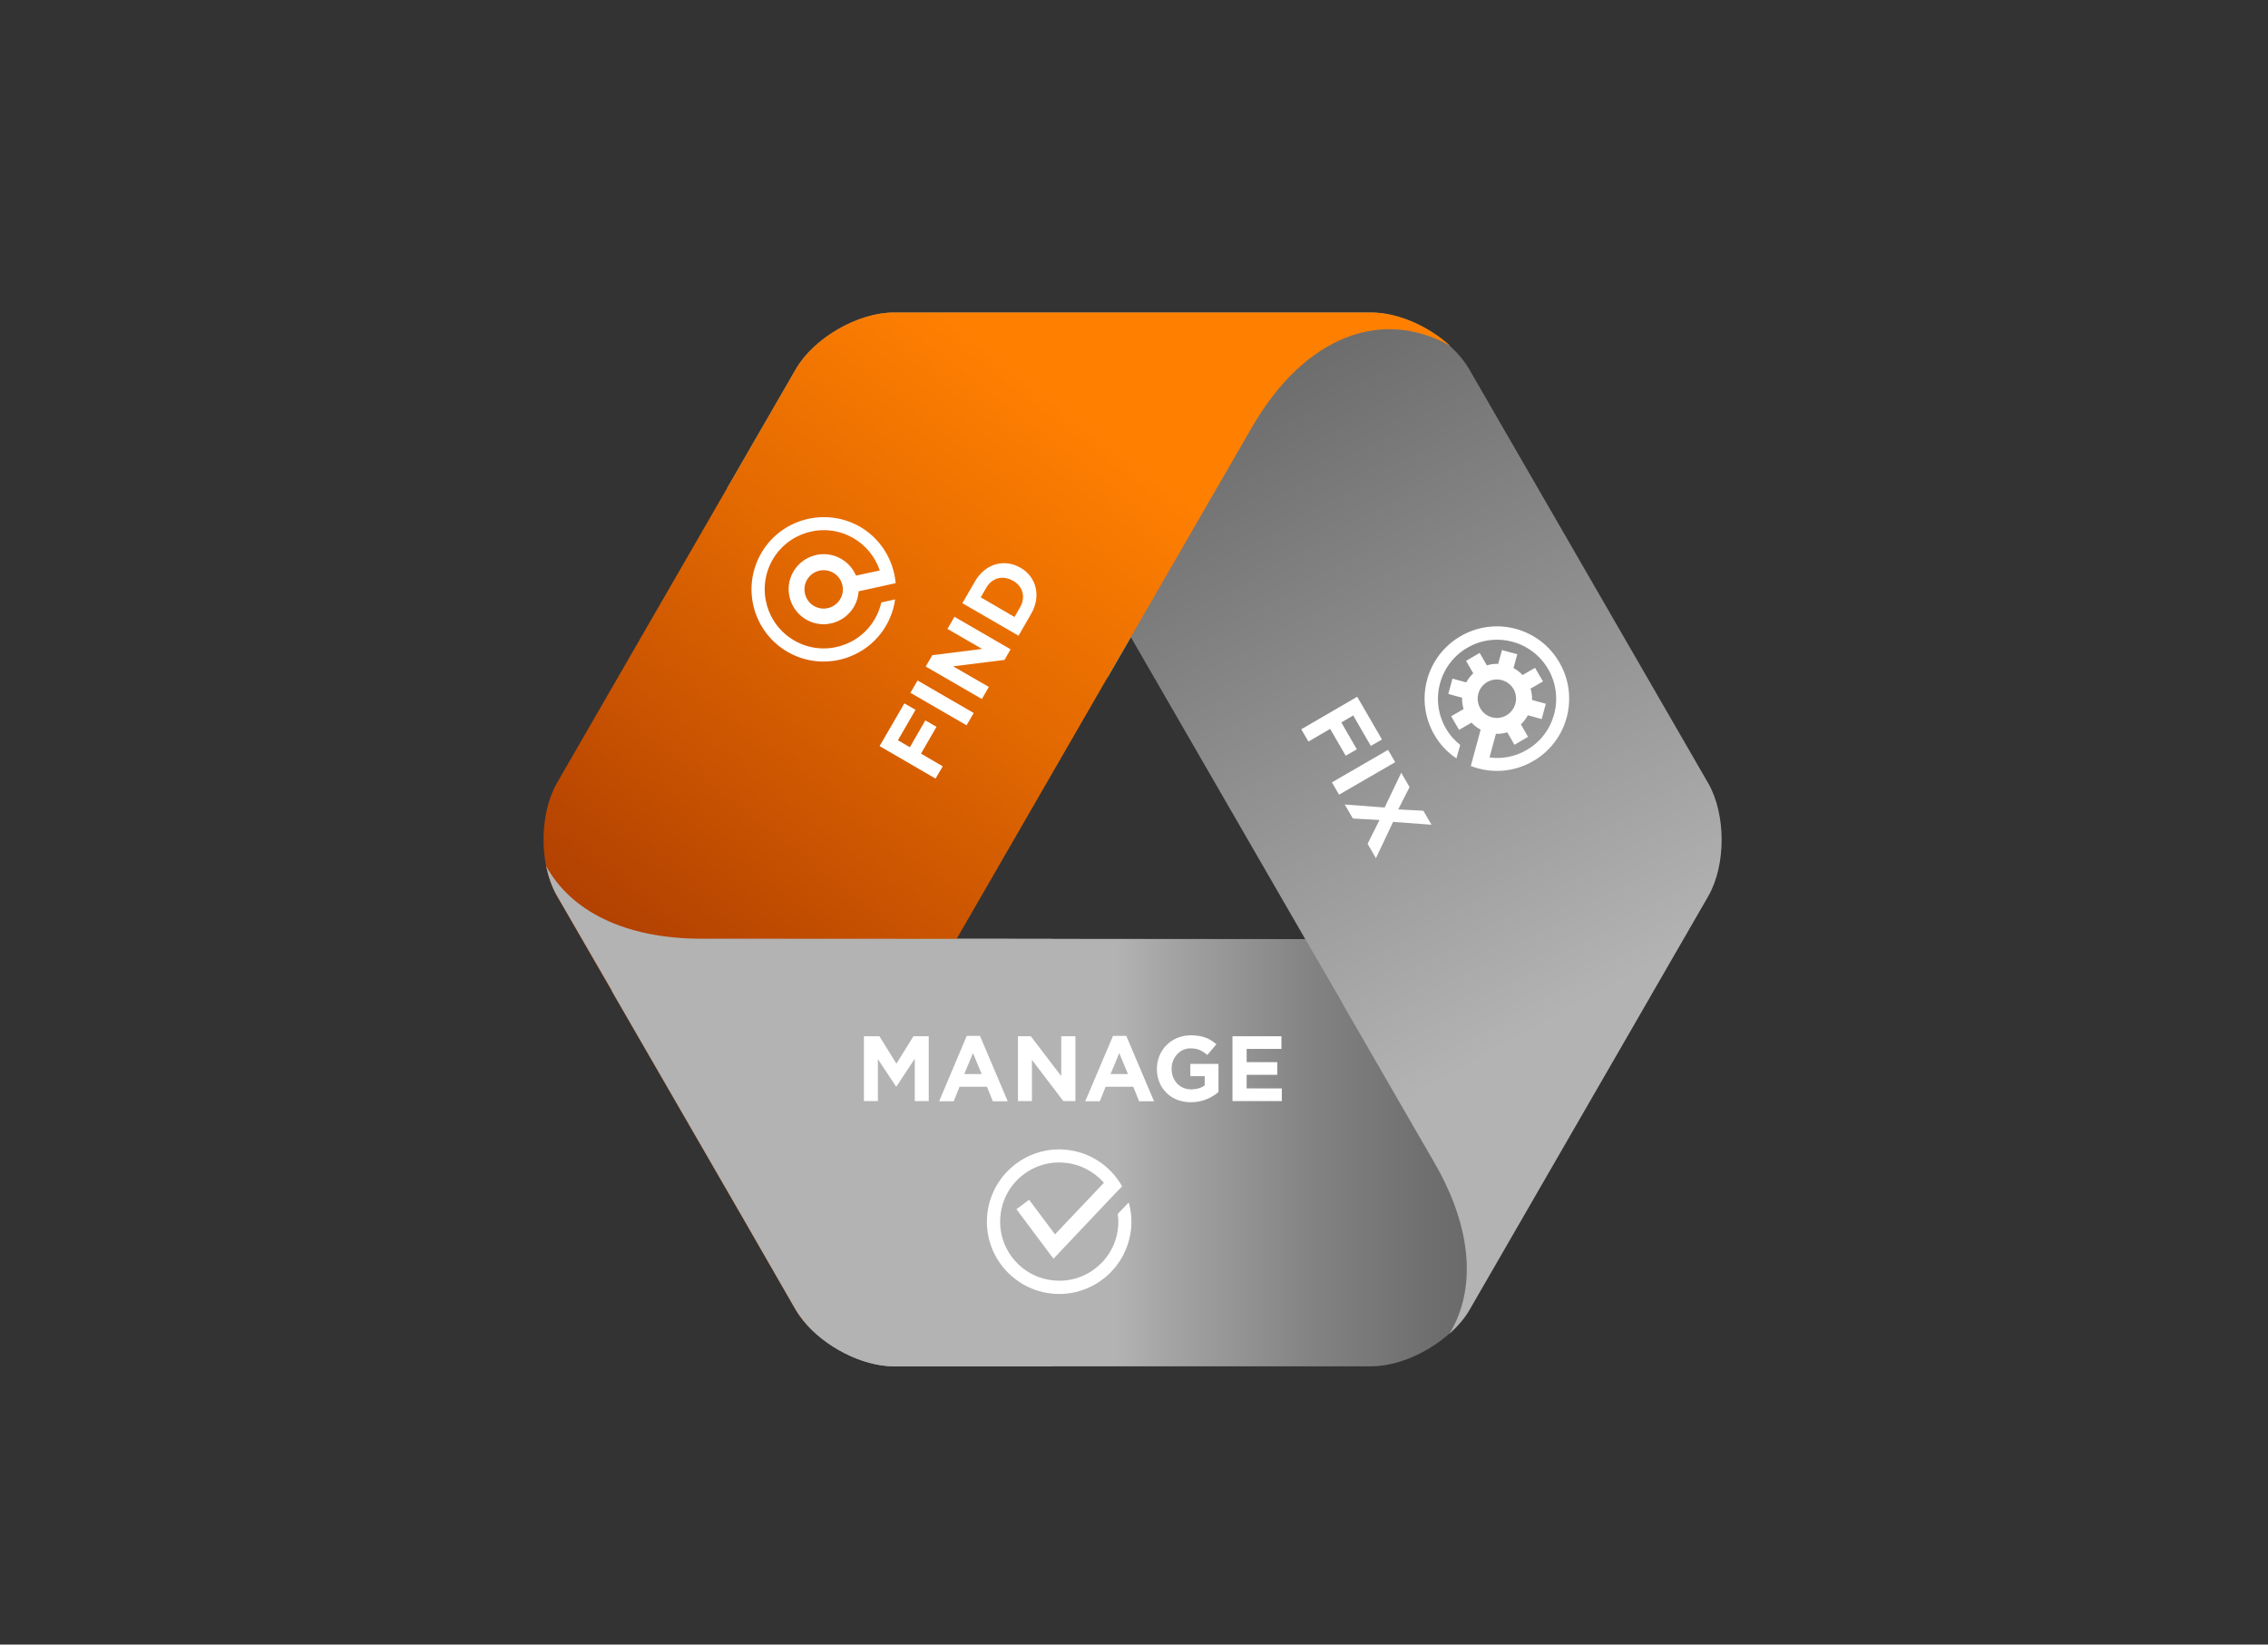 <?xml version="1.0" encoding="UTF-8"?> <svg xmlns="http://www.w3.org/2000/svg" xmlns:xlink="http://www.w3.org/1999/xlink" version="1.1" id="Layer_1" x="0px" y="0px" viewBox="0 0 1200 870" style="enable-background:new 0 0 1200 870;" xml:space="preserve"><rect x="0" y="0" width="1200" height="870" fill="#333333" stroke="none"/> <style type="text/css"> .st0{fill:#5ABAD3;} .st1{fill:url(#SVGID_1_);} .st2{fill:url(#SVGID_00000004544096080377705730000013421248624767039657_);} .st3{fill:url(#SVGID_00000062163230404081986700000009675066497953997186_);} .st4{fill:#B3B3B3;} .st5{fill:#FFFFFF;} </style> <g> <g> <path class="st0" d="M433.9,236.4c38-27.6,72.6,1.7,72.6,1.7l79.6,120.2l76.2-132c28.3-49,69.2-63.3,104.9-43.3 c-11.4-10.4-27.7-17.6-41.6-17.6H472.9c-19,0-42.3,13.5-51.8,29.9l-36.4,63C400.4,254.4,418.3,247.8,433.9,236.4z"></path> <linearGradient id="SVGID_1_" gradientUnits="userSpaceOnUse" x1="289" y1="-39.899" x2="873" y2="-39.899" gradientTransform="matrix(1 0 0 -1 0 550.551)"> <stop offset="0.516" style="stop-color:#B3B3B3"></stop> <stop offset="0.565" style="stop-color:#A4A4A4"></stop> <stop offset="0.696" style="stop-color:#828282"></stop> <stop offset="0.804" style="stop-color:#6E6E6E"></stop> <stop offset="0.876" style="stop-color:#666666"></stop> </linearGradient> <path class="st1" d="M294.7,473.6l29.2,50.7c-0.1,0-0.2,0-0.2-0.1l69.5,120.3l27.6,48c1.2,2.1,2.7,4.2,4.3,6.2 c11.1,13.7,31.1,24.1,47.8,24.1h252.7c19,0,42.3-13.5,51.8-29.9L873,527.4c-8.5,1.5-17.6,2.4-27.4,2.4H709.7l-18.8-33l-319.7-0.3 c-40.8,0-69.3-14.8-82.2-38.4C290.2,463.7,292.1,469.1,294.7,473.6z"></path> <g> <linearGradient id="SVGID_00000119116261230248487700000007343393037288066966_" gradientUnits="userSpaceOnUse" x1="610.902" y1="357.794" x2="807.515" y2="2.261" gradientTransform="matrix(1 0 0 -1 0 550.551)"> <stop offset="0" style="stop-color:#666666"></stop> <stop offset="1" style="stop-color:#B3B3B3"></stop> </linearGradient> <path style="fill:url(#SVGID_00000119116261230248487700000007343393037288066966_);" d="M534.4,226.4L759,615.2 c20.4,35.3,21.9,67.4,7.9,90.4c4.3-3.9,8-8.1,10.6-12.6l126.3-218.8c9.5-16.5,9.5-43.4,0-59.9L777.4,195.4 c-9.5-16.5-32.8-29.9-51.8-29.9H472.9c-12.9,0-27.8,6.2-39,15.3C468.6,164.3,507.3,179.4,534.4,226.4z"></path> </g> <g> <linearGradient id="SVGID_00000177478200286117499460000014526950643542237628_" gradientUnits="userSpaceOnUse" x1="317.193" y1="-37.227" x2="699.212" y2="459.908" gradientTransform="matrix(1 0 0 -1 0 550.551)"> <stop offset="9.690025e-02" style="stop-color:#AE3D01"></stop> <stop offset="0.479" style="stop-color:#E36901"></stop> <stop offset="0.718" style="stop-color:#FF8001"></stop> </linearGradient> <path style="fill:url(#SVGID_00000177478200286117499460000014526950643542237628_);" d="M294.7,474.1L421,692.9 c1.8,3.1,4.1,6.1,6.8,8.9c-11.7-22.7-9.4-53.2,10-86.7l224.5-388.9c28.3-49,69.2-63.3,104.9-43.3c-11.4-10.4-27.7-17.6-41.6-17.6 H472.9c-19,0-42.3,13.5-51.8,29.9l-126.4,219C285.2,430.7,285.2,457.6,294.7,474.1z"></path> </g> <path class="st4" d="M323.9,524.3c-0.1,0-0.2,0-0.2-0.1l69.5,120.3l27.6,48c1.2,2.1,2.7,4.2,4.3,6.2 c11.1,13.7,31.1,24.1,47.8,24.1h83.8V496.7l-185.5-0.1c-40.8,0-69.3-14.8-82.2-38.4c1.2,5.7,3,11,5.6,15.5L323.9,524.3z"></path> </g> </g> <path class="st5" d="M542.7,609.9"></path> <path class="st5" d="M591.4,642.2c0.3,2.2,0.4,4.4,0.2,6.7c-1.4,17.2-16.6,30-33.8,28.5c-17.2-1.4-30-16.6-28.5-33.8 c1.4-17.2,16.6-30,33.8-28.5c8.4,0.7,15.8,4.7,21,10.6L558.2,653l-13.7-18.3l-6.7,5l19.6,26.2l31.2-33l0,0l5.1-5.3 c-6-10.7-17-18.3-30.1-19.4c-21-1.8-39.5,13.9-41.3,34.9s13.9,39.5,34.9,41.3s39.5-13.9,41.3-34.9c0.4-4.6-0.1-9.2-1.3-13.4 L591.4,642.2z"></path> <path class="st5" d="M772.6,394.1c-3-2.4-5.6-5.3-7.6-8.8c-8.6-14.9-3.5-34.1,11.5-42.7c14.9-8.6,34.1-3.5,42.7,11.5 c8.6,14.9,3.5,34.1-11.5,42.7c-6.2,3.6-13.1,4.8-19.6,3.9l3.4-12.5c2,0.1,4.1-0.2,6-0.8l3.8,6.6l7.2-4.2l-3.8-6.6 c1.5-1.4,2.8-3.1,3.7-4.8l7.3,2l2.2-8.1l-7.3-2c0.1-2-0.2-4.1-0.8-6l6.6-3.8l-4.2-7.2l-6.6,3.8c-1.4-1.5-3.1-2.8-4.8-3.7l2-7.3 l-8.1-2.2l-2,7.3c-2-0.1-4.1,0.2-6,0.8l-3.8-6.6l-7.2,4.2l3.8,6.6c-1.5,1.4-2.8,3.1-3.7,4.8l-7.3-2l-2.2,8.1l7.3,2 c-0.1,2,0.2,4.1,0.8,6l-6.6,3.8l4.2,7.2l6.6-3.8c1.4,1.5,3.1,2.8,4.8,3.7l-1.3,4.9l0,0l-3.9,14.3c10.4,4.1,22.5,3.5,32.9-2.5 c18.3-10.5,24.6-33.9,14-52.2c-10.5-18.3-33.9-24.6-52.2-14c-18.3,10.5-24.6,33.9-14,52.2c3,5.2,7,9.4,11.7,12.5L772.6,394.1z M783.2,374.7c-2.8-4.9-1.1-11.1,3.7-13.9c4.9-2.8,11.1-1.1,13.9,3.7s1.1,11.1-3.7,13.9C792.3,381.3,786,379.6,783.2,374.7z"></path> <path class="st5" d="M402.4,293.3c-10.2,18.4-3.5,41.7,14.9,51.9s41.7,3.5,51.9-14.9c2.3-4.2,3.8-8.7,4.4-13.2l-7.3,1.6 c-0.6,2.8-1.7,5.6-3.1,8.2c-8.4,15.1-27.4,20.6-42.5,12.2s-20.5-27.4-12.2-42.5c8.4-15.1,27.4-20.6,42.5-12.2 c7.1,3.9,12.1,10.3,14.5,17.4l-12.6,2.7c-1.6-3.7-4.3-6.9-8.1-9c-8.9-5-20.2-1.7-25.2,7.2c-5,8.9-1.7,20.2,7.2,25.2 c8.9,5,20.2,1.7,25.2-7.2c1.4-2.5,2.1-5.2,2.3-7.9l6-1.3l0,0l13.6-3c-1.1-12.3-8-23.8-19.5-30.2 C435.9,268.2,412.6,274.8,402.4,293.3z M444.7,316.7c-2.7,4.9-8.9,6.7-13.8,4s-6.7-8.9-4-13.8s8.9-6.7,13.8-4 C445.6,305.6,447.4,311.8,444.7,316.7z"></path> <g> <path class="st5" d="M718.1,368.6l13.1,22.6l-5.9,3.4l-9.3-16.1l-6.3,3.7l8.2,14.2l-5.9,3.4l-8.2-14.2l-11.5,6.7l-3.8-6.5 L718.1,368.6z"></path> <path class="st5" d="M734.4,396.7l3.8,6.5l-29.7,17.2l-3.8-6.5L734.4,396.7z"></path> <path class="st5" d="M732.6,427.2l8.8-18.4l4.4,7.6l-6,11.8l13.3,0.7l4.3,7.4l-20.3-1.5L728,454l-4.4-7.6l6.3-12.6l-14.1-0.8 l-4.3-7.4L732.6,427.2z"></path> </g> <g> <path class="st5" d="M457.2,548.2h8.1l9,14.5l9-14.5h8.1v34.3H484v-22.4l-9.7,14.7h-0.2l-9.6-14.5v22.2h-7.4v-34.3H457.2z"></path> <path class="st5" d="M511.5,548h7l14.7,34.6h-7.9l-3.1-7.7h-14.5l-3.1,7.7h-7.7L511.5,548z M519.4,568.2l-4.6-11.1l-4.6,11.1H519.4 z"></path> <path class="st5" d="M538.4,548.2h7l16.1,21.1v-21.1h7.5v34.3h-6.4L546,560.7v21.8h-7.4v-34.3H538.4z"></path> <path class="st5" d="M588.9,548h7l14.7,34.6h-7.9l-3.1-7.7H585l-3.1,7.7h-7.7L588.9,548z M596.8,568.2l-4.6-11.1l-4.6,11.1H596.8z"></path> <path class="st5" d="M612.1,565.5L612.1,565.5c0-9.9,7.6-17.8,18-17.8c6.2,0,9.9,1.7,13.5,4.7l-4.8,5.7c-2.6-2.2-5-3.5-9-3.5 c-5.5,0-9.9,4.9-9.9,10.7v0.1c0,6.3,4.3,10.9,10.4,10.9c2.7,0,5.2-0.7,7.1-2.1v-4.9h-7.6v-6.5h14.9v14.9c-3.5,3-8.4,5.4-14.7,5.4 C619.5,583.1,612.1,575.6,612.1,565.5z"></path> <path class="st5" d="M652.1,548.2H678v6.7h-18.4v7h16.2v6.7h-16.2v7.2h18.6v6.7h-26.1V548.2z"></path> </g> <g> <path class="st5" d="M465.4,394.7l13.1-22.6l5.9,3.4l-9.3,16.1l6.3,3.7l8.2-14.2l5.9,3.4l-8.2,14.2l11.5,6.7l-3.8,6.5L465.4,394.7z "></path> <path class="st5" d="M481.7,366.5l3.8-6.5l29.7,17.2l-3.8,6.5L481.7,366.5z"></path> <path class="st5" d="M489.8,352.6l3.5-6l26.3-3.3l-18.3-10.6l3.7-6.4l29.7,17.2l-3.2,5.6l-27.2,3.4l18.9,10.9l-3.7,6.4L489.8,352.6 z"></path> <path class="st5" d="M509.2,319.1l6.7-11.6c5.4-9.3,15.5-12.1,23.9-7.2h0.1c8.4,4.8,11.1,15,5.7,24.4l-6.7,11.6L509.2,319.1z M539.7,321.3c3.1-5.3,1.6-11-3.7-14.1h-0.1c-5.3-3-11-1.6-14.1,3.8l-2.9,5l17.9,10.4L539.7,321.3z"></path> </g> </svg> 